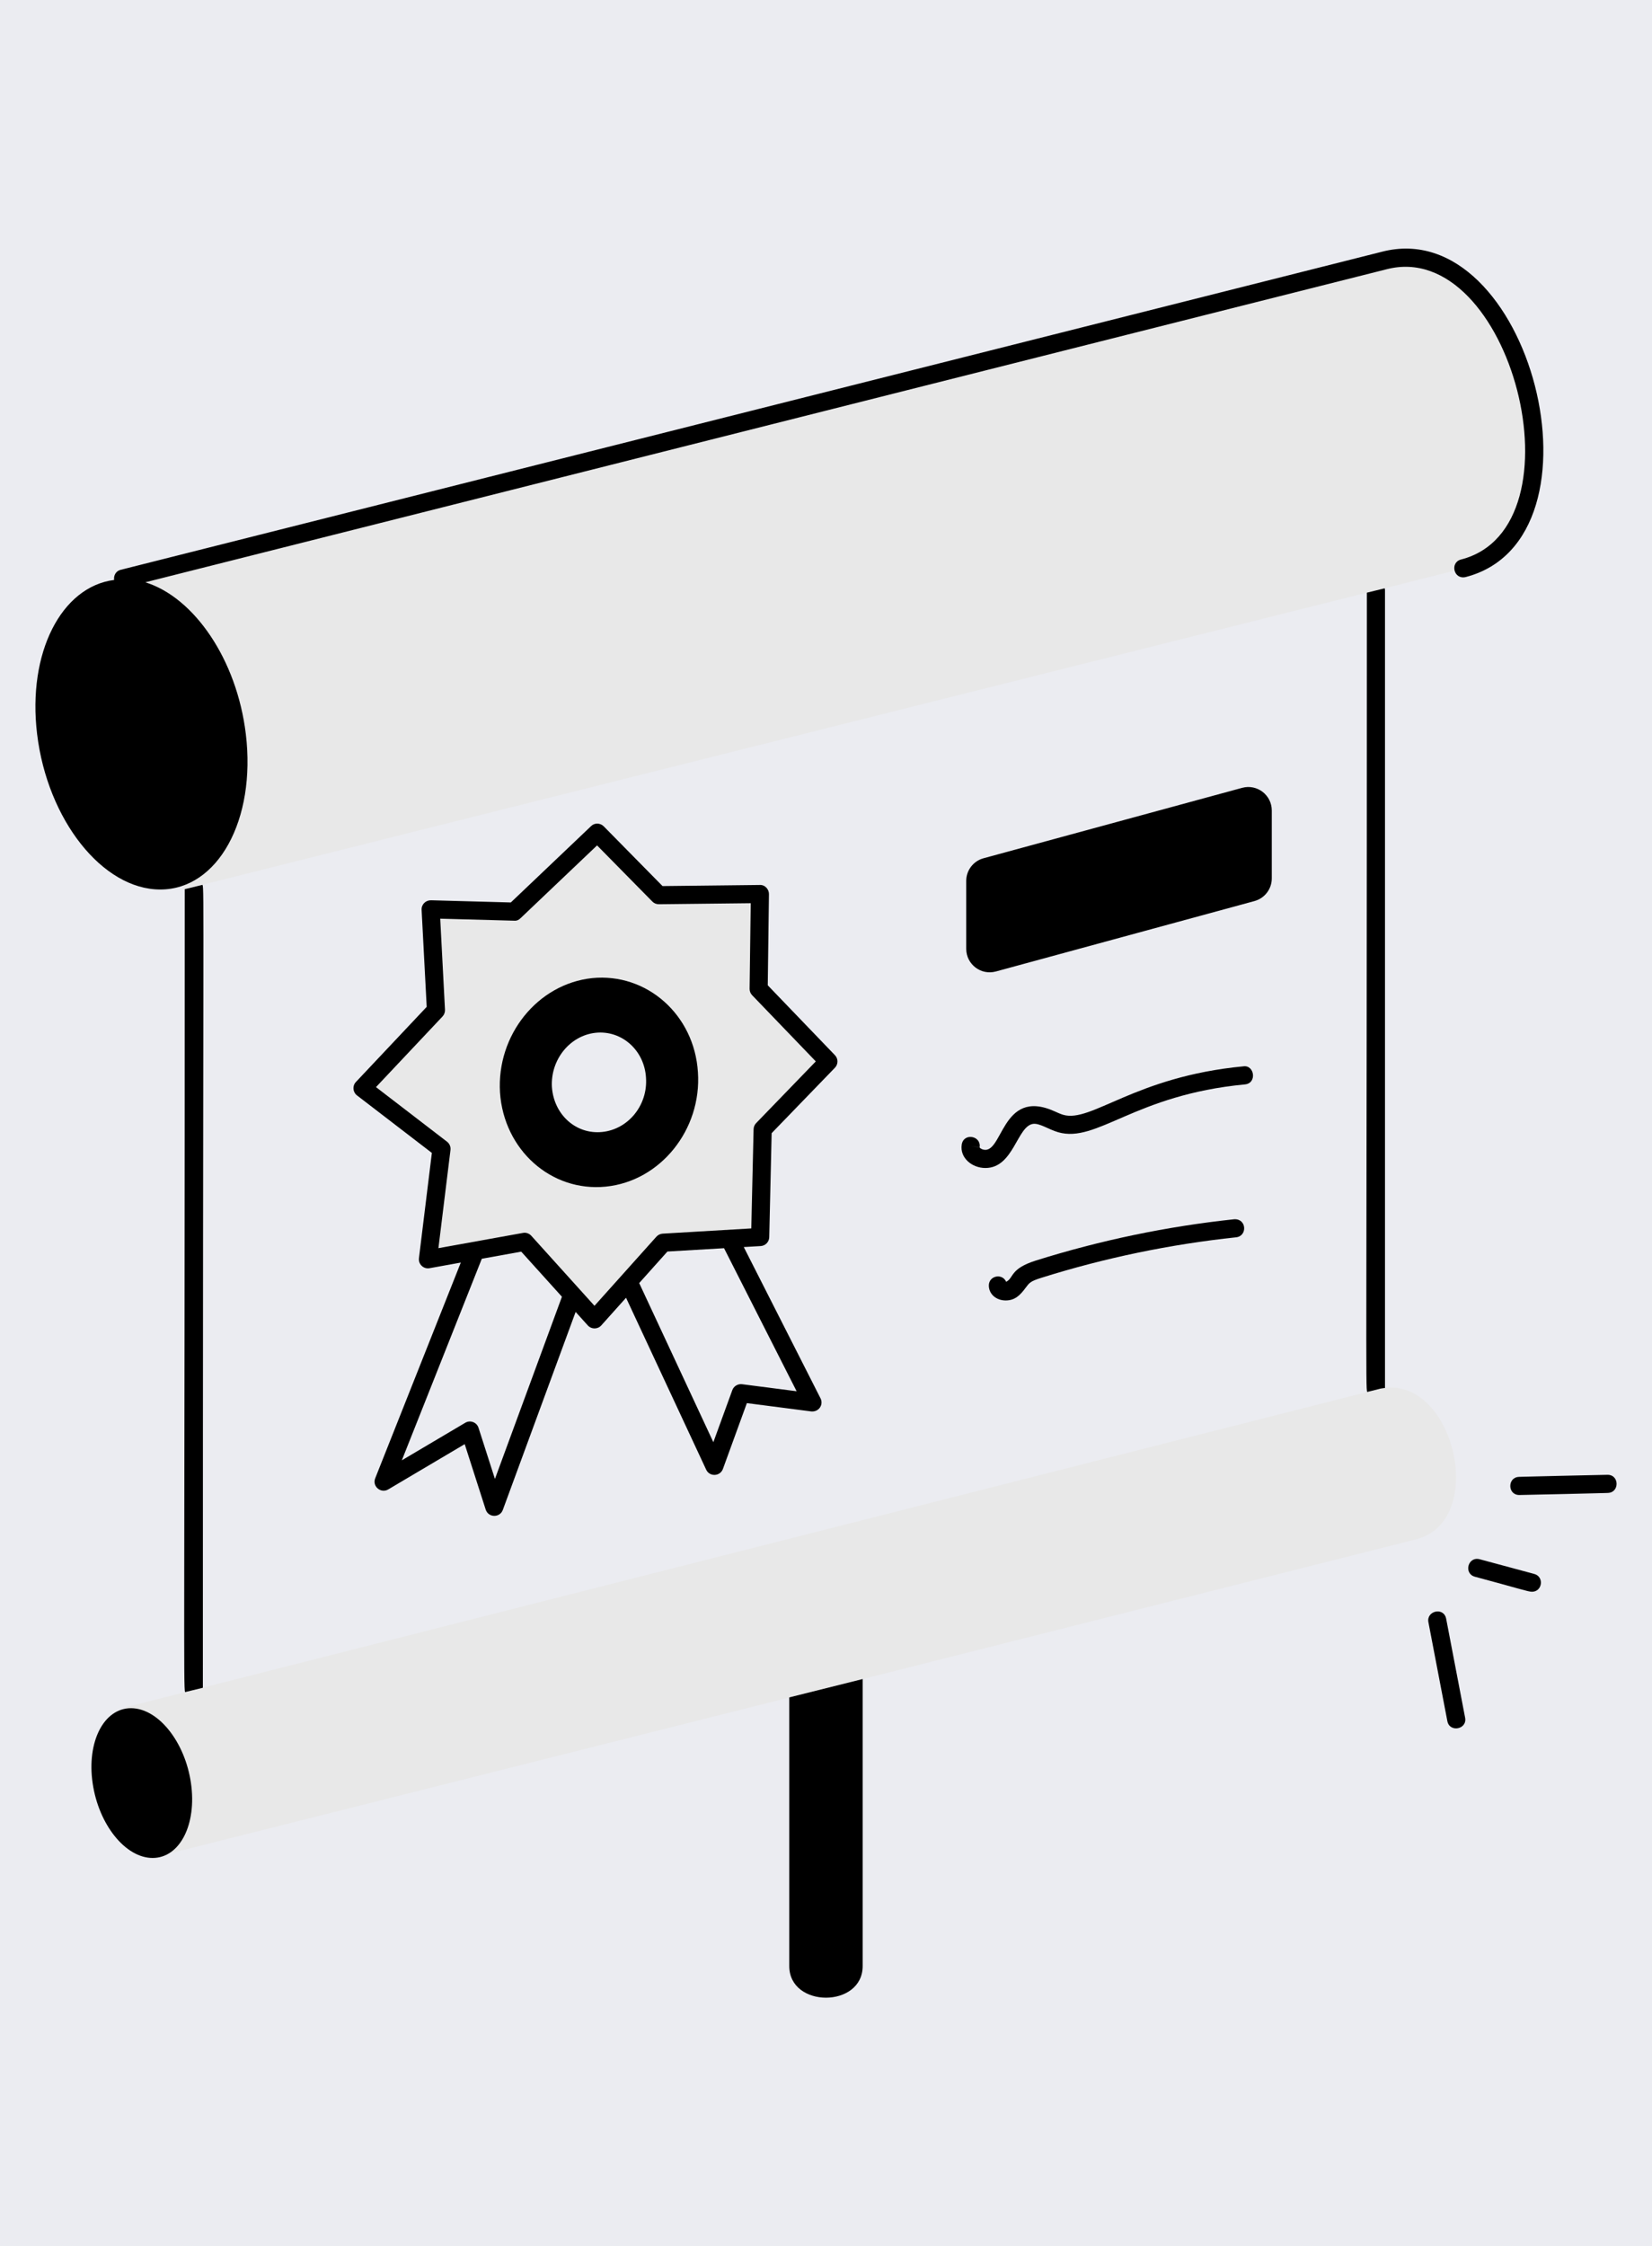 <?xml version="1.0" encoding="iso-8859-1"?>
<!-- Generator: Adobe Illustrator 26.5.0, SVG Export Plug-In . SVG Version: 6.00 Build 0)  -->
<svg version="1.1" xmlns="http://www.w3.org/2000/svg" xmlns:xlink="http://www.w3.org/1999/xlink" x="0px" y="0px"
	 viewBox="0 0 640 870" style="enable-background:new 0 0 640 870;" xml:space="preserve">
<g id="Layer_2">
	<g id="Layer_2_00000114056569711978022710000013115108717188171421_">
		<g id="Background">
			<rect style="fill:#EBECF1;" width="642.381" height="870"/>
		</g>
	</g>
</g>
<g id="Layer_1">
	<g id="_x32__1_">
		<g>
			<g>
				<g>
					<path style="fill:#E8E8E8;" d="M566.881,220.14l-30.465,7.721l-6.879,1.685C527.936,229.948,69.54,344.89,71.011,344.529
						L47.564,224.071l488.711-123.126C589.064,87.327,619.81,206.522,566.881,220.14z"/>
				</g>
			</g>
			<g>
				<g>
					<path style="fill:#E8E8E8;" d="M548.35,596.255l-214.101,54.051l-28.5,7.16L59.077,719.522l-10.53-58.264
						c1.416-0.359,518.514-131.619,485.623-123.266c0.842-0.28,1.685-0.28,2.386-0.421
						C563.653,534.201,576.288,589.517,548.35,596.255z"/>
				</g>
			</g>
		</g>
		<g>
			<g>
				<path style="fill:#E8E8E8;" d="M293.974,383.064l0.454-36.751l-39.171,0.453l-23.895-24.198l-32.063,30.551l-32.517-0.907
					l2.118,39.019l-28.433,30.248l30.551,23.443l-5.294,42.8l37.507-6.806l27.072,30.097l26.618-29.643l37.507-2.269l1.059-41.741
					l25.408-26.316L293.974,383.064z M233.327,438.417c-10.134,1.059-18.754-6.655-19.51-17.392
					c-0.605-10.587,6.957-19.964,16.939-21.023c10.134-1.059,18.905,6.806,19.51,17.393
					C251.022,427.981,243.46,437.359,233.327,438.417z"/>
			</g>
		</g>
		<g>
			<path d="M305.77,761.465c0,16.333,28.434,16.333,28.434,0V650.303l-28.434,7.109V761.465z"/>
			<path d="M71.572,344.389c0,285.522-0.562,309.568,0.141,310.973l6.879-1.685c0-300.256,0.562-309.568-0.141-310.973
				L71.572,344.389z"/>
			<path d="M529.537,229.546c0,297.129-0.565,308.158,0.141,309.568l4.493-1.123c0.842-0.28,1.685-0.28,2.386-0.421V228.704
				c0-0.281,0-0.561-0.141-0.842L529.537,229.546z"/>
			<path d="M535.364,97.505L46.7,220.707c-1.753,0.435-2.737,2.148-2.486,3.91c-20.42,2.617-33.642,28.171-29.841,59.669
				c4.015,33.281,25.357,60.227,47.72,60.227c22.317,0,37.156-26.946,33.14-60.227c-3.482-28.85-20.031-52.903-38.933-58.763
				l480.806-121.217c48.142-12.528,77.28,99.965,28.915,112.397c-4.382,1.119-2.908,7.859,1.755,6.8
				C625.249,208.733,592.72,82.608,535.364,97.505z"/>
			<path d="M481.223,305.134L381.028,332.41c-3.956,1.077-6.702,4.67-6.702,8.77v26.31c0,5.992,5.696,10.344,11.477,8.77
				l100.194-27.276c3.956-1.077,6.702-4.67,6.702-8.77v-26.31C492.7,307.912,487.004,303.56,481.223,305.134z"/>
			<path d="M50.741,661.596c-10.539,0-17.17,12.993-14.857,29.002c2.319,16.052,12.698,29.001,23.237,29.001
				s17.176-12.949,14.858-29.001C71.665,674.589,61.28,661.596,50.741,661.596z"/>
			<path d="M553.379,628.302l7.335,38.279c0.854,4.565,7.768,3.244,6.883-1.316l-7.335-38.279
				C559.376,622.248,552.517,623.86,553.379,628.302z"/>
			<path d="M594.387,609.601l-21.169-5.703c-4.545-1.169-6.274,5.566-1.837,6.773c16.213,4.336,20.652,5.827,22.087,5.827
				C597.548,616.497,598.319,610.67,594.387,609.601z"/>
			<path d="M622.795,571.198c-1.414,0-35.703,0.798-34.29,0.809c-4.562,0.097-4.535,7.02,0.082,7.02
				c1.414,0,35.703-0.798,34.29-0.809C627.439,578.121,627.412,571.198,622.795,571.198z"/>
			<path d="M317.877,541.584l-29.737-58.595l6.566-0.386c1.823-0.11,3.263-1.604,3.304-3.428l0.932-40.295l24.514-25.337
				c1.316-1.357,1.316-3.51,0-4.867l-26.022-27.064l0.466-35.304c0.026-1.819-1.485-3.671-3.551-3.551l-37.676,0.425l-22.787-23.143
				c-1.344-1.344-3.537-1.426-4.908-0.069l-31.081,29.56l-30.958-0.85c-2.063,0-3.693,1.618-3.606,3.688l1.974,37.594
				l-27.421,29.093c-1.443,1.53-1.213,3.943,0.411,5.196l29.011,22.279l-5.004,40.775c-0.294,2.385,1.848,4.307,4.099,3.88
				l12.119-2.189l-33.164,83.56c-1.243,3.138,2.224,5.986,5.045,4.305l29.628-17.536l8.13,25.337
				c1.052,3.218,5.499,3.241,6.636,0.137l28.205-76.681l4.714,5.223c1.352,1.521,3.787,1.584,5.224,0l9.595-10.714l31.043,66.583
				c1.302,2.82,5.391,2.674,6.485-0.274l9.282-25.501l24.953,3.222C317.259,546.911,319.112,544.026,317.877,541.584z
				 M191.742,572.802l-6.362-19.811c-0.724-2.232-3.311-3.059-5.128-1.947L155.67,565.59l30.987-78.064l15.272-2.758l15.769,17.47
				L191.742,572.802z M230.309,505.745c-1.574-1.744-25.86-28.657-24.473-27.119c-0.864-0.97-2.149-1.325-3.222-1.111l-32.768,5.909
				l4.675-38.033c0.151-1.234-0.357-2.454-1.344-3.208l-27.517-21.141l25.775-27.352c0.658-0.699,1.001-1.645,0.96-2.591
				l-1.851-35.29l28.614,0.781c1.097,0.096,1.851-0.329,2.509-0.973l29.642-28.188l21.416,21.745
				c0.658,0.672,1.549,1.042,2.495,1.042c0.014,0,0.027,0,0.041,0l35.578-0.398l-0.439,33.152c-0.014,0.919,0.343,1.81,0.973,2.468
				l24.679,25.652l-23.116,23.897c-0.617,0.631-0.96,1.481-0.987,2.358l-0.891,38.43c-5.511,0.326-36.282,2.144-34.344,2.029
				c-0.932,0.055-1.796,0.48-2.413,1.165L230.309,505.745z M287.467,536.113c-1.604-0.192-3.181,0.727-3.757,2.276l-7.349,20.182
				l-28.734-61.63l10.938-12.214l21.937-1.29l28.12,55.404L287.467,536.113z"/>
			<path d="M481.619,413.008c-41.961,3.984-58.805,21.943-69.717,18.77c-1.124-0.343-2.207-0.836-3.29-1.33
				c-21.135-9.569-19.983,18.049-28.257,14.602c-0.562-0.26-0.809-0.562-0.836-0.644l-3.469-0.562l3.469,0.521
				c0.679-4.524-6.227-5.745-6.937-1.042c-0.778,5.134,3.978,9.049,9.172,9.049c10.93,0,12.21-16.13,18.427-17.083
				c2.526-0.361,5.928,2.087,9.734,3.222c15.103,4.349,29.51-14.451,72.363-18.509C487.113,419.554,485.977,412.292,481.619,413.008
				z"/>
			<path d="M478.137,472.223c-26.05,2.77-51.921,8.158-76.901,16.014c-10.114,3.215-8.378,6.659-11.434,8.212
				c-1.564-3.481-6.745-2.332-6.718,1.453c0.022,3.378,2.923,5.772,6.526,5.772c3.564,0,5.587-2.002,7.705-4.881
				c1.484-1.964,1.78-2.519,6.033-3.866c24.528-7.719,49.947-12.997,75.53-15.712C483.311,478.744,482.995,471.949,478.137,472.223z
				"/>
			<path d="M270.381,415.277c-1.361-22.232-19.813-38.565-40.985-36.449c-21.174,2.269-37.054,22.081-35.692,44.314
				c1.512,22.231,19.812,38.565,40.985,36.448C255.862,457.473,271.893,437.509,270.381,415.277z M233.328,438.417
				c-10.134,1.058-18.755-6.655-19.511-17.392c-0.605-10.587,6.957-19.963,16.938-21.022c10.134-1.059,18.906,6.806,19.511,17.393
				C251.022,427.981,243.46,437.358,233.328,438.417z"/>
		</g>
	</g>
</g>
</svg>
